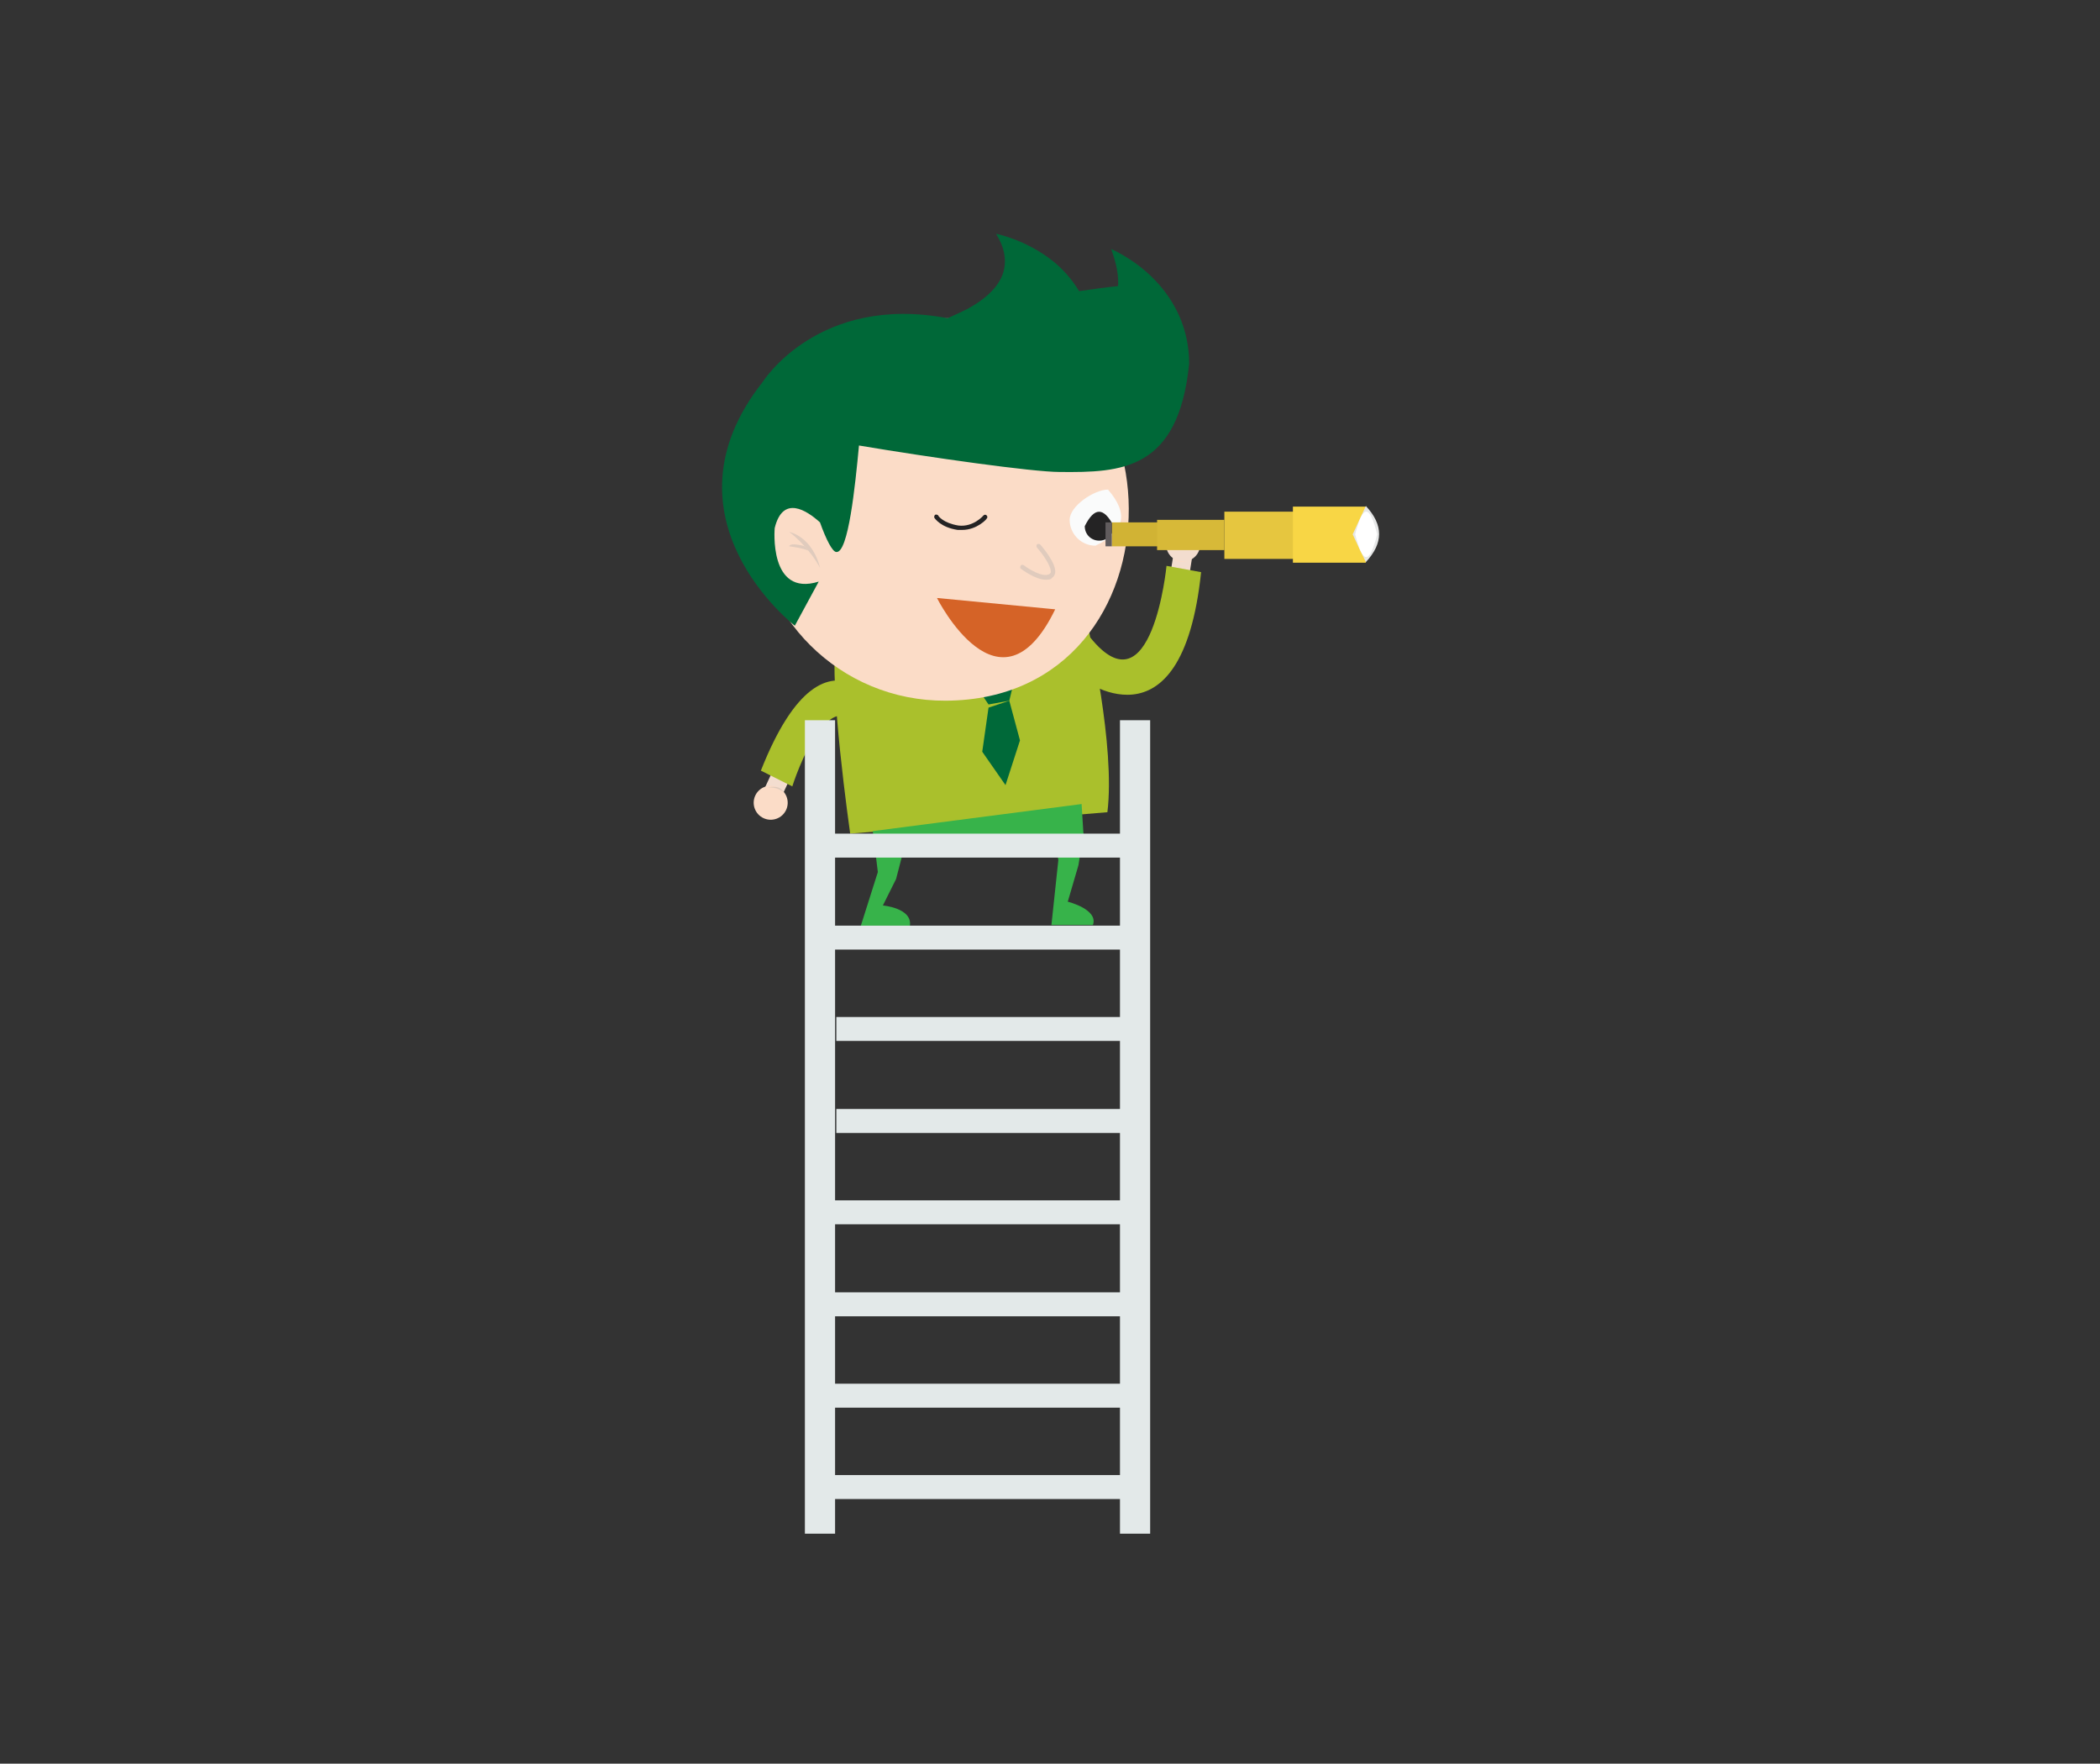 <?xml version="1.0" encoding="UTF-8"?>
<svg xmlns="http://www.w3.org/2000/svg" width="512" height="430" viewBox="0 0 512 430">
  <rect x="0" y="0" width="512" height="430" fill="#333333" stroke="none"/>
  <g fill="none" transform="translate(176 57)">
    <path fill="#AAC02C" d="M89.393,96.475 C89.393,96.475 95.987,124.896 93.993,141.026 L31.28,146.249 C31.28,146.249 25.913,108.612 27.907,99.855 L89.393,96.475 Z"></path>
    <polygon fill="#006939" points="71.453 108.151 70.073 113.835 65.013 114.757 61.487 109.533"></polygon>
    <polyline fill="#006939" points="70.073 113.835 72.68 123.513 69.153 134.42 63.48 126.278 65.013 115.525"></polyline>
    <path fill="#FBDCC7" d="M7.82,67.441 C7.973,93.249 28.827,113.988 54.587,113.835 C114.387,113.528 113.927,20.278 54.127,20.586 C28.52,20.739 7.667,41.632 7.82,67.441 Z"></path>
    <path fill="#E0CBBD" d="M23.92,81.42 C23.92,81.42 22.54,74.354 16.407,72.664 C16.407,72.664 21.007,76.043 23.92,81.42 Z"></path>
    <path fill="#E0CBBD" d="M20.24,76.197 C20.24,76.197 16.713,75.122 16.407,76.197 C16.407,76.197 21.773,76.812 21.62,77.887 L20.24,76.197 Z"></path>
    <path fill="#006838" d="M86.787,25.348 C86.787,25.348 80.347,29.957 78.353,28.881 C78.353,28.881 81.113,31.493 98.44,21.814 L86.787,25.348 Z"></path>
    <rect width="19.78" height="11.522" x="122.513" y="67.748" fill="#E6C63F"></rect>
    <polygon fill="#37B34A" points="88.167 146.557 38.947 150.704 36.8 145.635 87.707 139.029"></polygon>
    <path fill="#FAFBFB" d="M84.793,69.745 C84.793,73.125 87.553,76.043 91.08,76.043 C98.287,72.664 99.207,68.209 94.147,62.371 C90.773,62.371 84.793,66.365 84.793,69.745 Z"></path>
    <path fill="#242324" d="M88.473,71.281 C88.473,73.278 90.007,74.814 92,74.814 C93.993,74.814 95.527,73.278 95.527,71.281 C93.073,66.519 90.773,66.672 88.473,71.281 Z"></path>
    <path fill="#37B34A" d="M88.167 146.096L86.94 153.93 84.333 162.841C84.333 162.841 91.847 164.684 90.467 168.525L80.347 168.525 82.033 152.701 80.96 145.942M44.467 149.629L42.473 157.31 39.253 163.762C39.253 163.762 46.46 164.377 45.847 168.678L33.887 168.678 38.027 155.62 36.8 145.635"></path>
    <rect width="6.9" height="4.608" x="108.511" y="78.849" fill="#F3DDCF" transform="rotate(-80.984 111.96 81.154)"></rect>
    <ellipse cx="112.454" cy="75.764" fill="#F3DDCF" rx="4.14" ry="4.148" transform="rotate(-80.973 112.454 75.764)"></ellipse>
    <path fill="#D56327" d="M81.267,91.559 L52.44,88.794 C52.44,88.794 67.773,119.365 81.267,91.559 Z"></path>
    <path fill="#AAC02C" d="M87.247,108.151 C87.247,108.151 112.087,127.814 116.84,82.496 L108.407,80.959 C108.407,80.959 104.88,117.061 89.853,98.472 L87.247,108.151 Z"></path>
    <rect width="6.9" height="4.609" x="10.274" y="131.247" fill="#F3DDCF" transform="rotate(-65.142 13.724 133.552)"></rect>
    <ellipse cx="11.902" cy="138.719" fill="#FBDCC7" rx="4.14" ry="4.148" transform="rotate(-65.139 11.902 138.719)"></ellipse>
    <path fill="#006838" d="M98.44,21.814 C93.993,30.11 88.167,33.183 82.187,26.423 C82.187,26.423 96.6,23.351 98.44,21.814 Z"></path>
    <path fill="#006838" d="M94.147,27.959 C94.147,27.959 90.007,31.493 84.487,31.954 L107.027,29.957 L94.147,27.959 Z"></path>
    <path fill="#FBDCC7" d="M109.94,79.116 C109.94,79.116 111.78,80.345 113.927,79.577 C113.927,79.577 111.473,80.806 109.94,79.116 Z"></path>
    <path fill="#E0CBBD" d="M15.027,136.11 C15.027,136.11 13.34,134.728 11.193,135.035 C11.193,135.035 13.953,134.113 15.027,136.11 Z"></path>
    <path fill="#AAC02C" d="M42.32,120.287 C42.32,120.287 26.22,88.641 9.507,130.887 L17.173,134.728 C17.173,134.728 27.447,101.699 37.413,126.893 L42.32,120.287 Z"></path>
    <rect width="17.787" height="13.672" x="139.227" y="66.519" fill="#F8D645"></rect>
    <path fill="#E6E7E7" d="M153.793,73.278 C154.867,75.583 155.94,77.887 157.013,80.038 C161.307,75.429 161.307,70.974 157.013,66.365 C155.94,68.67 154.867,70.974 153.793,73.278 Z"></path>
    <rect width="15.18" height="5.838" x="95.067" y="70.359" fill="#D1B334"></rect>
    <rect width="1.533" height="5.838" x="93.533" y="70.359" fill="#615C5E"></rect>
    <rect width="16.407" height="7.374" x="106.107" y="69.745" fill="#D7B938"></rect>
    <path fill="#FFF" d="M154.407,73.278 C156.247,80.652 157.933,80.652 159.773,73.278 C157.933,65.904 156.247,65.904 154.407,73.278 Z"></path>
    <rect width="71.147" height="5.838" x="27.447" y="146.249" fill="#E3E9E9"></rect>
    <rect width="71.147" height="5.838" x="26.987" y="168.678" fill="#E3E9E9"></rect>
    <rect width="71.147" height="5.838" x="27.907" y="190.954" fill="#E3E9E9"></rect>
    <rect width="71.147" height="5.838" x="27.907" y="213.383" fill="#E3E9E9"></rect>
    <rect width="71.147" height="5.838" x="26.987" y="235.658" fill="#E3E9E9"></rect>
    <rect width="71.147" height="5.838" x="26.987" y="258.087" fill="#E3E9E9"></rect>
    <rect width="71.147" height="5.838" x="26.987" y="280.362" fill="#E3E9E9"></rect>
    <rect width="71.147" height="5.838" x="26.987" y="302.638" fill="#E3E9E9"></rect>
    <rect width="7.36" height="198.328" x="97.06" y="118.597" fill="#E3E9E9"></rect>
    <rect width="7.36" height="198.328" x="20.24" y="118.597" fill="#E3E9E9"></rect>
    <path fill="#242324" d="M58.573,72.203 L57.5,72.203 C53.36,71.588 51.98,69.438 51.827,69.284 C51.673,68.977 51.827,68.67 51.98,68.516 C52.287,68.362 52.593,68.516 52.747,68.67 C52.747,68.823 53.973,70.513 57.653,71.128 C61.333,71.588 63.787,68.67 63.787,68.67 C63.94,68.516 64.247,68.362 64.553,68.67 C64.707,68.823 64.86,69.13 64.553,69.438 C64.707,69.438 62.253,72.203 58.573,72.203 Z"></path>
    <path fill="#E0CBBD" d="M78.967,84.339 C76.513,84.339 73.447,82.035 72.987,81.728 C72.68,81.574 72.68,81.267 72.833,80.959 C72.987,80.652 73.293,80.652 73.6,80.806 C74.827,81.728 78.2,83.878 79.887,82.957 C80.04,82.803 80.193,82.649 80.193,82.496 C80.347,81.113 78.2,78.041 76.82,76.504 C76.667,76.351 76.667,75.89 76.82,75.736 C76.973,75.583 77.433,75.583 77.587,75.736 C78.047,76.197 81.573,80.345 81.267,82.649 C81.113,83.264 80.96,83.571 80.5,83.878 C80.193,84.339 79.58,84.339 78.967,84.339 Z"></path>
    <path fill="#006838" d="M105.953,11.675 C102.427,7.835 98.44,5.53 96.447,4.455 C95.527,3.994 94.913,3.687 94.913,3.687 C95.067,3.994 95.067,4.301 95.22,4.609 C96.293,7.681 96.753,10.446 96.6,12.751 C93.533,13.058 90.313,13.519 87.093,13.98 C85.253,10.907 82.953,8.449 80.653,6.606 C74.06,1.383 66.853,0 66.853,0 C68.847,3.226 69.307,5.991 68.847,8.449 C68.08,12.597 64.4,15.823 59.953,18.281 C58.42,19.049 56.733,19.817 55.047,20.586 C23.46,14.594 9.967,36.101 9.967,36.101 C-16.253,69.284 17.787,95.554 17.787,95.554 L23.613,84.8 C11.347,88.641 12.88,71.742 12.88,71.742 C14.873,63.6 20.7,67.441 23.92,70.359 C25.453,74.661 26.987,77.58 27.907,77.58 C30.82,77.887 32.507,61.449 33.427,51.617 C50.753,54.536 75.747,58.07 82.34,58.07 C97.367,58.223 111.32,57.762 113.927,31.646 C113.927,22.736 110.093,16.13 105.953,11.675 Z"></path>
  </g>
</svg>
